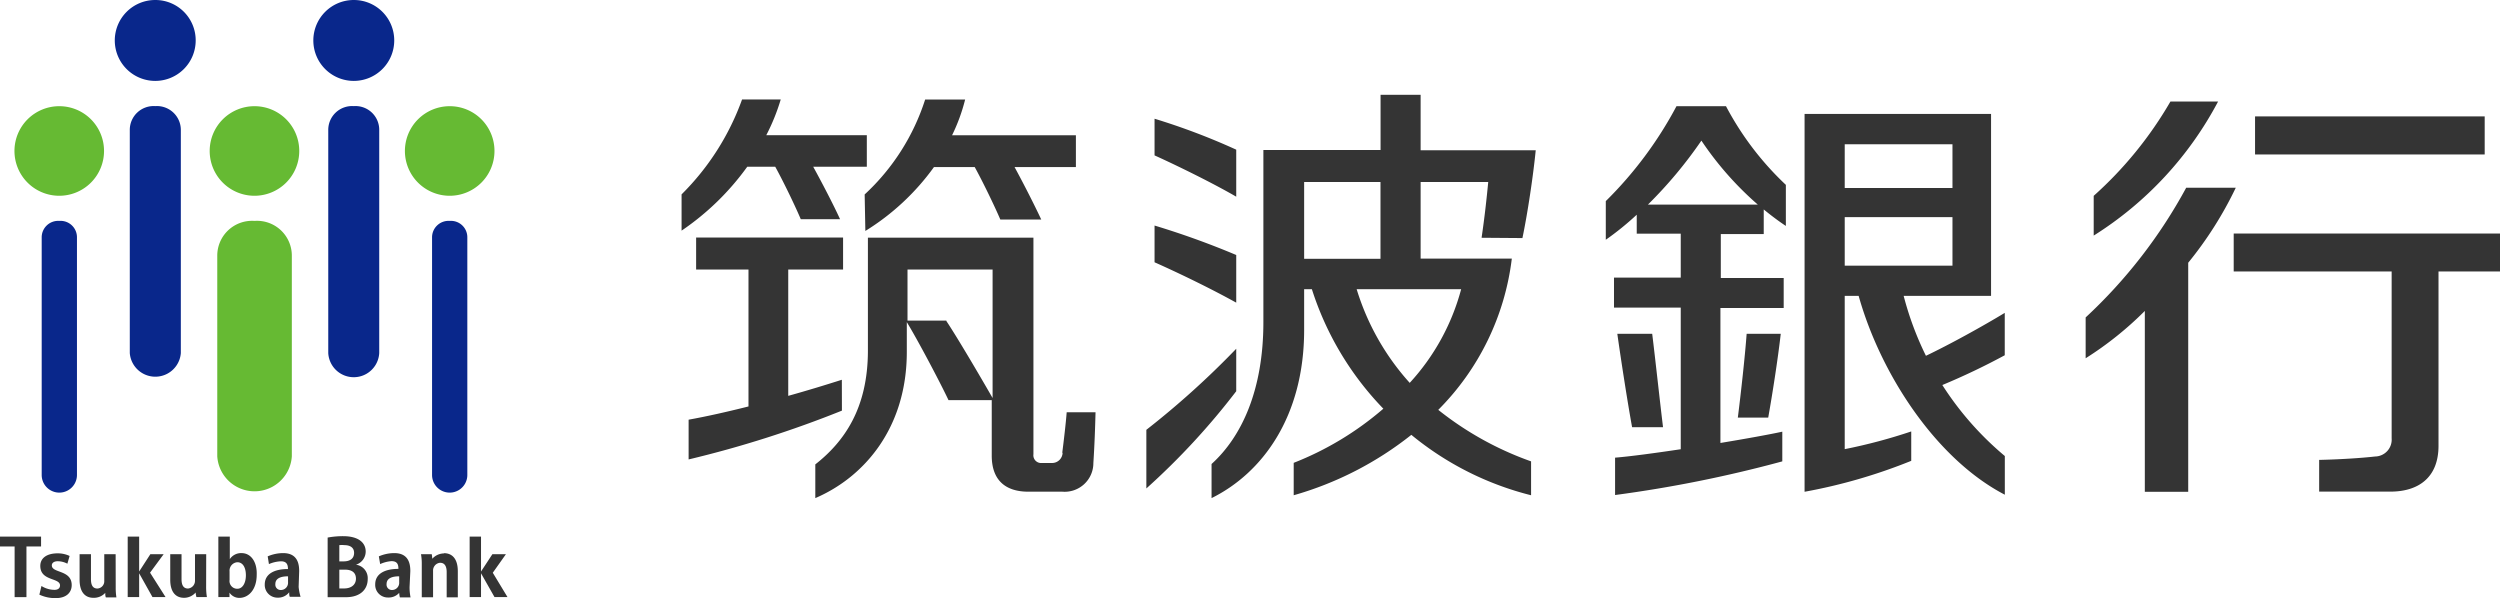 <?xml version="1.0" encoding="UTF-8" standalone="no"?>
<svg
   id="レイヤー_1"
   data-name="レイヤー 1"
   viewBox="0 0 323.22 77.331"
   version="1.1"
   sodipodi:docname="PLOGO0131_003_01_01_s.svg"
   width="323.22"
   height="77.331"
   inkscape:version="1.1 (c68e22c387, 2021-05-23)"
   xmlns:inkscape="http://www.inkscape.org/namespaces/inkscape"
   xmlns:sodipodi="http://sodipodi.sourceforge.net/DTD/sodipodi-0.dtd"
   xmlns="http://www.w3.org/2000/svg"
   xmlns:svg="http://www.w3.org/2000/svg">
  <sodipodi:namedview
     id="namedview17"
     pagecolor="#ffffff"
     bordercolor="#666666"
     borderopacity="1.0"
     inkscape:pageshadow="2"
     inkscape:pageopacity="0.0"
     inkscape:pagecheckerboard="0"
     showgrid="false"
     fit-margin-top="0"
     fit-margin-left="0"
     fit-margin-right="0"
     fit-margin-bottom="0"
     inkscape:zoom="1.5332497"
     inkscape:cx="294.14648"
     inkscape:cy="-62.286007"
     inkscape:window-width="1920"
     inkscape:window-height="1057"
     inkscape:window-x="-8"
     inkscape:window-y="-8"
     inkscape:window-maximized="1"
     inkscape:current-layer="レイヤー_1" />
  <defs
     id="defs4">
    <style
       id="style2">.cls-1{fill:#fff;}.cls-2{fill:#09278b;}.cls-3{fill:#66ba33;}.cls-4{fill:#343434;}</style>
  </defs>
  <path
     class="cls-2"
     d="m 45.74,13.72 a 3.08,3.08 0 0 0 -3.3,3.11 v 28.82 a 3.3,3.3 0 0 0 6.59,0 v -28.82 a 3.07,3.07 0 0 0 -3.29,-3.11 z m -25.67,0 a 3.08,3.08 0 0 0 -3.29,3.11 v 28.82 a 3.31,3.31 0 0 0 6.6,0 v -28.82 a 3.09,3.09 0 0 0 -3.31,-3.11 z m -12.4,14.84 a 2.13,2.13 0 0 0 -2.28,2.15 v 30.7 a 2.28,2.28 0 0 0 4.56,0 v -30.7 a 2.12,2.12 0 0 0 -2.28,-2.15 z m 50.47,0 a 2.13,2.13 0 0 0 -2.28,2.15 v 30.7 a 2.28,2.28 0 0 0 4.56,0 v -30.7 a 2.12,2.12 0 0 0 -2.28,-2.15 z M 45.74,3.8535932e-5 A 5.23,5.23 0 1 0 50.97,5.23 5.22,5.22 0 0 0 45.74,3.8535932e-5 Z m -25.67,0 A 5.23,5.23 0 1 0 25.3,5.23 5.21,5.21 0 0 0 20.07,3.8535932e-5 Z"
     id="path8" />
  <path
     class="cls-3"
     d="m 32.91,28.56 a 4.5,4.5 0 0 0 -4.82,4.55 v 25.89 a 4.83,4.83 0 0 0 9.64,0 v -25.89 a 4.5,4.5 0 0 0 -4.82,-4.55 z m 25.23,-14.83 a 5.79,5.79 0 1 0 5.79,5.79 5.78,5.78 0 0 0 -5.79,-5.79 z m -25.23,0 a 5.79,5.79 0 1 0 5.78,5.79 5.78,5.78 0 0 0 -5.78,-5.79 z m -25.24,0 a 5.79,5.79 0 1 0 5.78,5.79 5.78,5.78 0 0 0 -5.78,-5.79 z"
     id="path10" />
  <path
     class="cls-4"
     d="M 5.31,69.38 H 0 v 1.27 h 1.89 v 6.55 h 1.53 v -6.55 h 1.89 z m 25.93,2.13 a 1.75,1.75 0 0 0 -1.53,0.78 v 0 -2.91 h -1.48 v 7.81 h 1.44 v -0.57 0 a 1.52,1.52 0 0 0 1.28,0.68 c 1.13,0 2.24,-1 2.24,-3 0.06,-1.65 -0.75,-2.79 -1.95,-2.79 z m -0.56,4.61 a 1,1 0 0 1 -1,-1.14 v -1.1 a 1.09,1.09 0 0 1 1,-1.19 c 0.75,0 1.11,0.74 1.11,1.69 0,0.95 -0.4,1.74 -1.11,1.74 z m 8,-2.28 c 0,-0.87 -0.17,-2.33 -2.07,-2.33 a 5.05,5.05 0 0 0 -2,0.42 l 0.16,1 a 4.31,4.31 0 0 1 1.55,-0.36 c 0.76,0 0.91,0.45 0.91,1 -1.77,0 -3,0.63 -3,2 a 1.64,1.64 0 0 0 1.67,1.7 1.8,1.8 0 0 0 1.49,-0.7 v 0 c 0,0.21 0,0.42 0.08,0.59 h 1.39 a 6.64,6.64 0 0 1 -0.25,-1.28 z m -1.44,1.44 a 0.93,0.93 0 0 1 -0.93,1 0.69,0.69 0 0 1 -0.71,-0.77 c 0,-0.81 0.84,-1 1.64,-1 z m 15.81,-1.44 c 0,-0.87 -0.17,-2.33 -2.07,-2.33 a 5.05,5.05 0 0 0 -2,0.42 l 0.17,1 a 4.26,4.26 0 0 1 1.46,-0.38 c 0.77,0 0.9,0.45 0.9,1 -1.76,0 -3,0.63 -3,2 a 1.63,1.63 0 0 0 1.66,1.7 1.81,1.81 0 0 0 1.44,-0.6 v 0 a 3.33,3.33 0 0 0 0.09,0.59 h 1.38 a 6.64,6.64 0 0 1 -0.13,-1.31 z m -1.44,1.44 a 0.93,0.93 0 0 1 -0.93,1 0.69,0.69 0 0 1 -0.7,-0.77 c 0,-0.81 0.83,-1 1.63,-1 z m 12.1,-1.23 1.7,-2.4 h -1.75 l -1.47,2.24 v -4.51 h -1.47 v 7.81 h 1.47 v -3.07 l 1.74,3.07 h 1.68 z m -42.55,-2.4 h -1.72 l -1.45,2.24 v -4.51 h -1.48 v 7.81 h 1.48 v -3.07 l 1.72,3.07 h 1.69 l -2,-3.15 z m -14.46,1.45 c 0,-0.3 0.25,-0.54 0.78,-0.54 a 2.74,2.74 0 0 1 1.23,0.32 l 0.29,-1 a 3.55,3.55 0 0 0 -1.53,-0.34 c -1.5,0 -2.26,0.67 -2.26,1.62 0,2 2.55,1.5 2.55,2.53 0,0.32 -0.22,0.57 -0.72,0.57 a 3.18,3.18 0 0 1 -1.68,-0.5 l -0.27,1.12 a 4.82,4.82 0 0 0 2.11,0.45 c 1.43,0 2.07,-0.77 2.07,-1.68 0,-2 -2.57,-1.52 -2.57,-2.55 z m 39.32,-0.09 v 0 a 1.79,1.79 0 0 0 1.26,-1.69 c 0,-1.21 -1,-2 -2.92,-2 a 11.1,11.1 0 0 0 -2,0.18 v 7.71 h 2.38 c 1.83,0 2.8,-1 2.8,-2.34 a 1.75,1.75 0 0 0 -1.52,-1.86 z m -2.15,-2.53 a 3.09,3.09 0 0 1 0.66,0 c 0.67,0 1.25,0.27 1.25,1 0,0.73 -0.51,1.1 -1.37,1.1 h -0.54 z m 0.62,5.6 h -0.62 v -2.43 h 0.74 c 0.76,0 1.41,0.29 1.41,1.17 0,0.74 -0.57,1.26 -1.53,1.26 z m -17.83,-4.43 h -1.45 v 3.44 a 1,1 0 0 1 -0.9,1 c -0.6,0 -0.84,-0.45 -0.84,-1.21 v -3.23 h -1.46 v 3.3 c 0,1.64 0.74,2.34 1.79,2.34 a 2,2 0 0 0 1.5,-0.69 v 0 c 0,0.22 0.06,0.42 0.09,0.59 h 1.36 a 8,8 0 0 1 -0.1,-1.3 z m -11.71,0 h -1.47 v 3.44 a 0.94,0.94 0 0 1 -0.88,1 c -0.61,0 -0.84,-0.45 -0.84,-1.21 v -3.23 h -1.47 v 3.3 c 0,1.64 0.74,2.34 1.79,2.34 a 2,2 0 0 0 1.53,-0.64 v 0 c 0,0.22 0,0.42 0.08,0.59 h 1.36 a 8.1,8.1 0 0 1 -0.09,-1.3 z m 42.45,-0.1 a 2.06,2.06 0 0 0 -1.51,0.69 v 0 a 5.6,5.6 0 0 0 -0.07,-0.59 h -1.39 a 7,7 0 0 1 0.1,1.3 v 4.27 h 1.46 v -3.46 a 1,1 0 0 1 0.9,-1 c 0.61,0 0.86,0.46 0.86,1.21 v 3.26 h 1.44 v -3.37 c 0,-1.63 -0.74,-2.34 -1.79,-2.34 z"
     id="path12" />
  <path
     class="cls-4"
     d="m 213.61,43.16 h -4.51 c 0.47,3.34 1.33,8.91 1.91,12.07 h 4 c -0.4,-3.27 -1.01,-8.92 -1.4,-12.07 z m 15,10.83 c 0.52,-2.92 1.23,-7.41 1.62,-10.83 h -4.41 c -0.22,3 -0.76,7.84 -1.14,10.83 z m -119.77,-4.89 c -2.16,0.69 -4.53,1.41 -6.93,2.08 v -16.33 H 109 v -4.14 H 90 v 4.14 h 6.77 v 17.7 c -2.74,0.69 -5.4,1.29 -7.74,1.71 v 5.14 a 140.86,140.86 0 0 0 19.82,-6.31 z m -12.23,-27.54 h 3.62 c 1,1.81 2.55,5 3.3,6.78 h 5.08 c -0.89,-1.95 -2.42,-4.87 -3.47,-6.78 h 6.93 v -4.08 h -13 a 26.44,26.44 0 0 0 1.87,-4.62 h -5 a 33,33 0 0 1 -7.82,12.27 v 4.69 a 33.94,33.94 0 0 0 8.49,-8.26 z m 40.77,37 a 1.36,1.36 0 0 1 -1.36,1.3 h -1.32 a 1,1 0 0 1 -1.09,-1.13 v -28 h -21.4 v 14.59 c 0,7.49 -3.08,11.8 -6.8,14.72 v 4.36 c 6.36,-2.73 11.83,-9.11 11.83,-18.9 v -3.85 c 1.24,2 4.24,7.64 5.39,10.08 h 5.59 v 7.18 c 0,3 1.59,4.66 4.75,4.66 h 4.39 a 3.71,3.71 0 0 0 4,-3.71 c 0.15,-2.31 0.23,-4.59 0.28,-6.56 h -3.73 c -0.1,1.35 -0.38,3.73 -0.57,5.22 z m -15,-17.11 h -5.05 v -6.6 h 11 v 16.61 c -1.65,-2.88 -4.66,-8 -6.04,-10.05 z m -10.5,-11.59 a 30.94,30.94 0 0 0 8.87,-8.26 h 5.27 c 1,1.81 2.55,5 3.31,6.78 h 5.29 c -0.9,-1.93 -2.4,-4.86 -3.45,-6.78 h 7.93 v -4.11 h -16.01 a 23.37,23.37 0 0 0 1.69,-4.62 h -5.17 a 28.55,28.55 0 0 1 -7.82,12.27 z m 47.95,-10.51 a 85.88,85.88 0 0 0 -10.56,-4 v 4.74 c 3.25,1.47 7.76,3.71 10.56,5.34 z m 0,13.62 a 106.05,106.05 0 0 0 -10.56,-3.81 v 4.75 c 3.42,1.52 7.52,3.53 10.56,5.22 z m 0,12.12 a 111,111 0 0 1 -11.62,10.48 v 7.58 a 91.86,91.86 0 0 0 11.62,-12.57 z m 37,-14.31 c 0.66,-3.13 1.39,-8 1.72,-11.35 h -14.88 v -7.17 h -5.18 v 7.13 h -15.15 v 22.26 c 0,8.76 -2.8,14.81 -6.7,18.34 v 4.41 c 6.57,-3.25 11.97,-10.54 11.97,-21.75 v -5.26 h 1 a 39.41,39.41 0 0 0 9.24,15.45 40.09,40.09 0 0 1 -11.59,7 v 4.19 a 43.67,43.67 0 0 0 15.21,-7.81 39.42,39.42 0 0 0 15.48,7.81 v -4.38 a 41.37,41.37 0 0 1 -12,-6.66 33.35,33.35 0 0 0 9.51,-19.56 h -11.79 v -9.9 h 8.74 c -0.22,2.29 -0.48,4.65 -0.86,7.21 z m -28.22,2.68 v -9.93 h 9.87 v 9.93 z m 20.3,3.93 a 28.84,28.84 0 0 1 -6.65,12.11 32,32 0 0 1 -6.86,-12.11 z m 97.85,-24.26 h -6.15 a 49.84,49.84 0 0 1 -9.92,12.19 v 5.14 a 45.61,45.61 0 0 0 16.08,-17.33 z m -4.11,11.14 a 65.19,65.19 0 0 1 -13,16.77 v 5.28 a 43.86,43.86 0 0 0 7.65,-6.12 v 23.38 h 5.61 v -29.61 a 48.43,48.43 0 0 0 6.15,-9.7 z m -59.5,-10.54 h -6.4 a 50.36,50.36 0 0 1 -9.14,12.27 v 5 a 37.22,37.22 0 0 0 4,-3.24 v 2.45 h 5.69 v 5.68 h -8.63 v 3.88 h 8.63 v 18.31 c -3.35,0.5 -6.51,0.93 -8.49,1.09 v 4.83 a 165.67,165.67 0 0 0 21.62,-4.35 v -3.84 c -1.59,0.35 -4.62,0.9 -8,1.46 v -17.45 h 8.18 v -3.88 h -8.13 v -5.68 h 5.55 v -3.18 c 0.93,0.76 1.88,1.48 2.86,2.13 v -5.31 a 38.8,38.8 0 0 1 -7.74,-10.17 z m -10.09,12.72 a 56.64,56.64 0 0 0 6.91,-8.27 41.8,41.8 0 0 0 7.29,8.27 z m 108.18,-11.4 h -29.69 v 4.92 h 29.69 z m -32.45,15.14 v 4.91 h 20.42 v 21.55 a 2.18,2.18 0 0 1 -2.14,2.37 c -1.86,0.21 -4.59,0.38 -7.23,0.44 v 4.1 h 9.22 c 3.56,0 6.21,-1.77 6.21,-5.92 v -22.54 h 7.95 v -4.91 z m -37.67,19.59 a 88.2,88.2 0 0 0 8.07,-3.85 v -5.48 c -2.88,1.75 -7.18,4.12 -10.19,5.55 a 40.52,40.52 0 0 1 -2.88,-7.75 h 11.3 v -23.52 h -24.11 v 48.85 a 70.24,70.24 0 0 0 13.79,-4 v -3.8 a 69.69,69.69 0 0 1 -8.6,2.29 v -19.82 h 1.8 c 2.83,10.1 10,21.09 18.9,25.71 v -5 a 40.28,40.28 0 0 1 -8.08,-9.18 z m -12.62,-31.13 h 13.93 v 5.66 H 238.5 Z m 0,15.7 v -6.28 h 13.93 v 6.28 z"
     id="path14" />
</svg>

